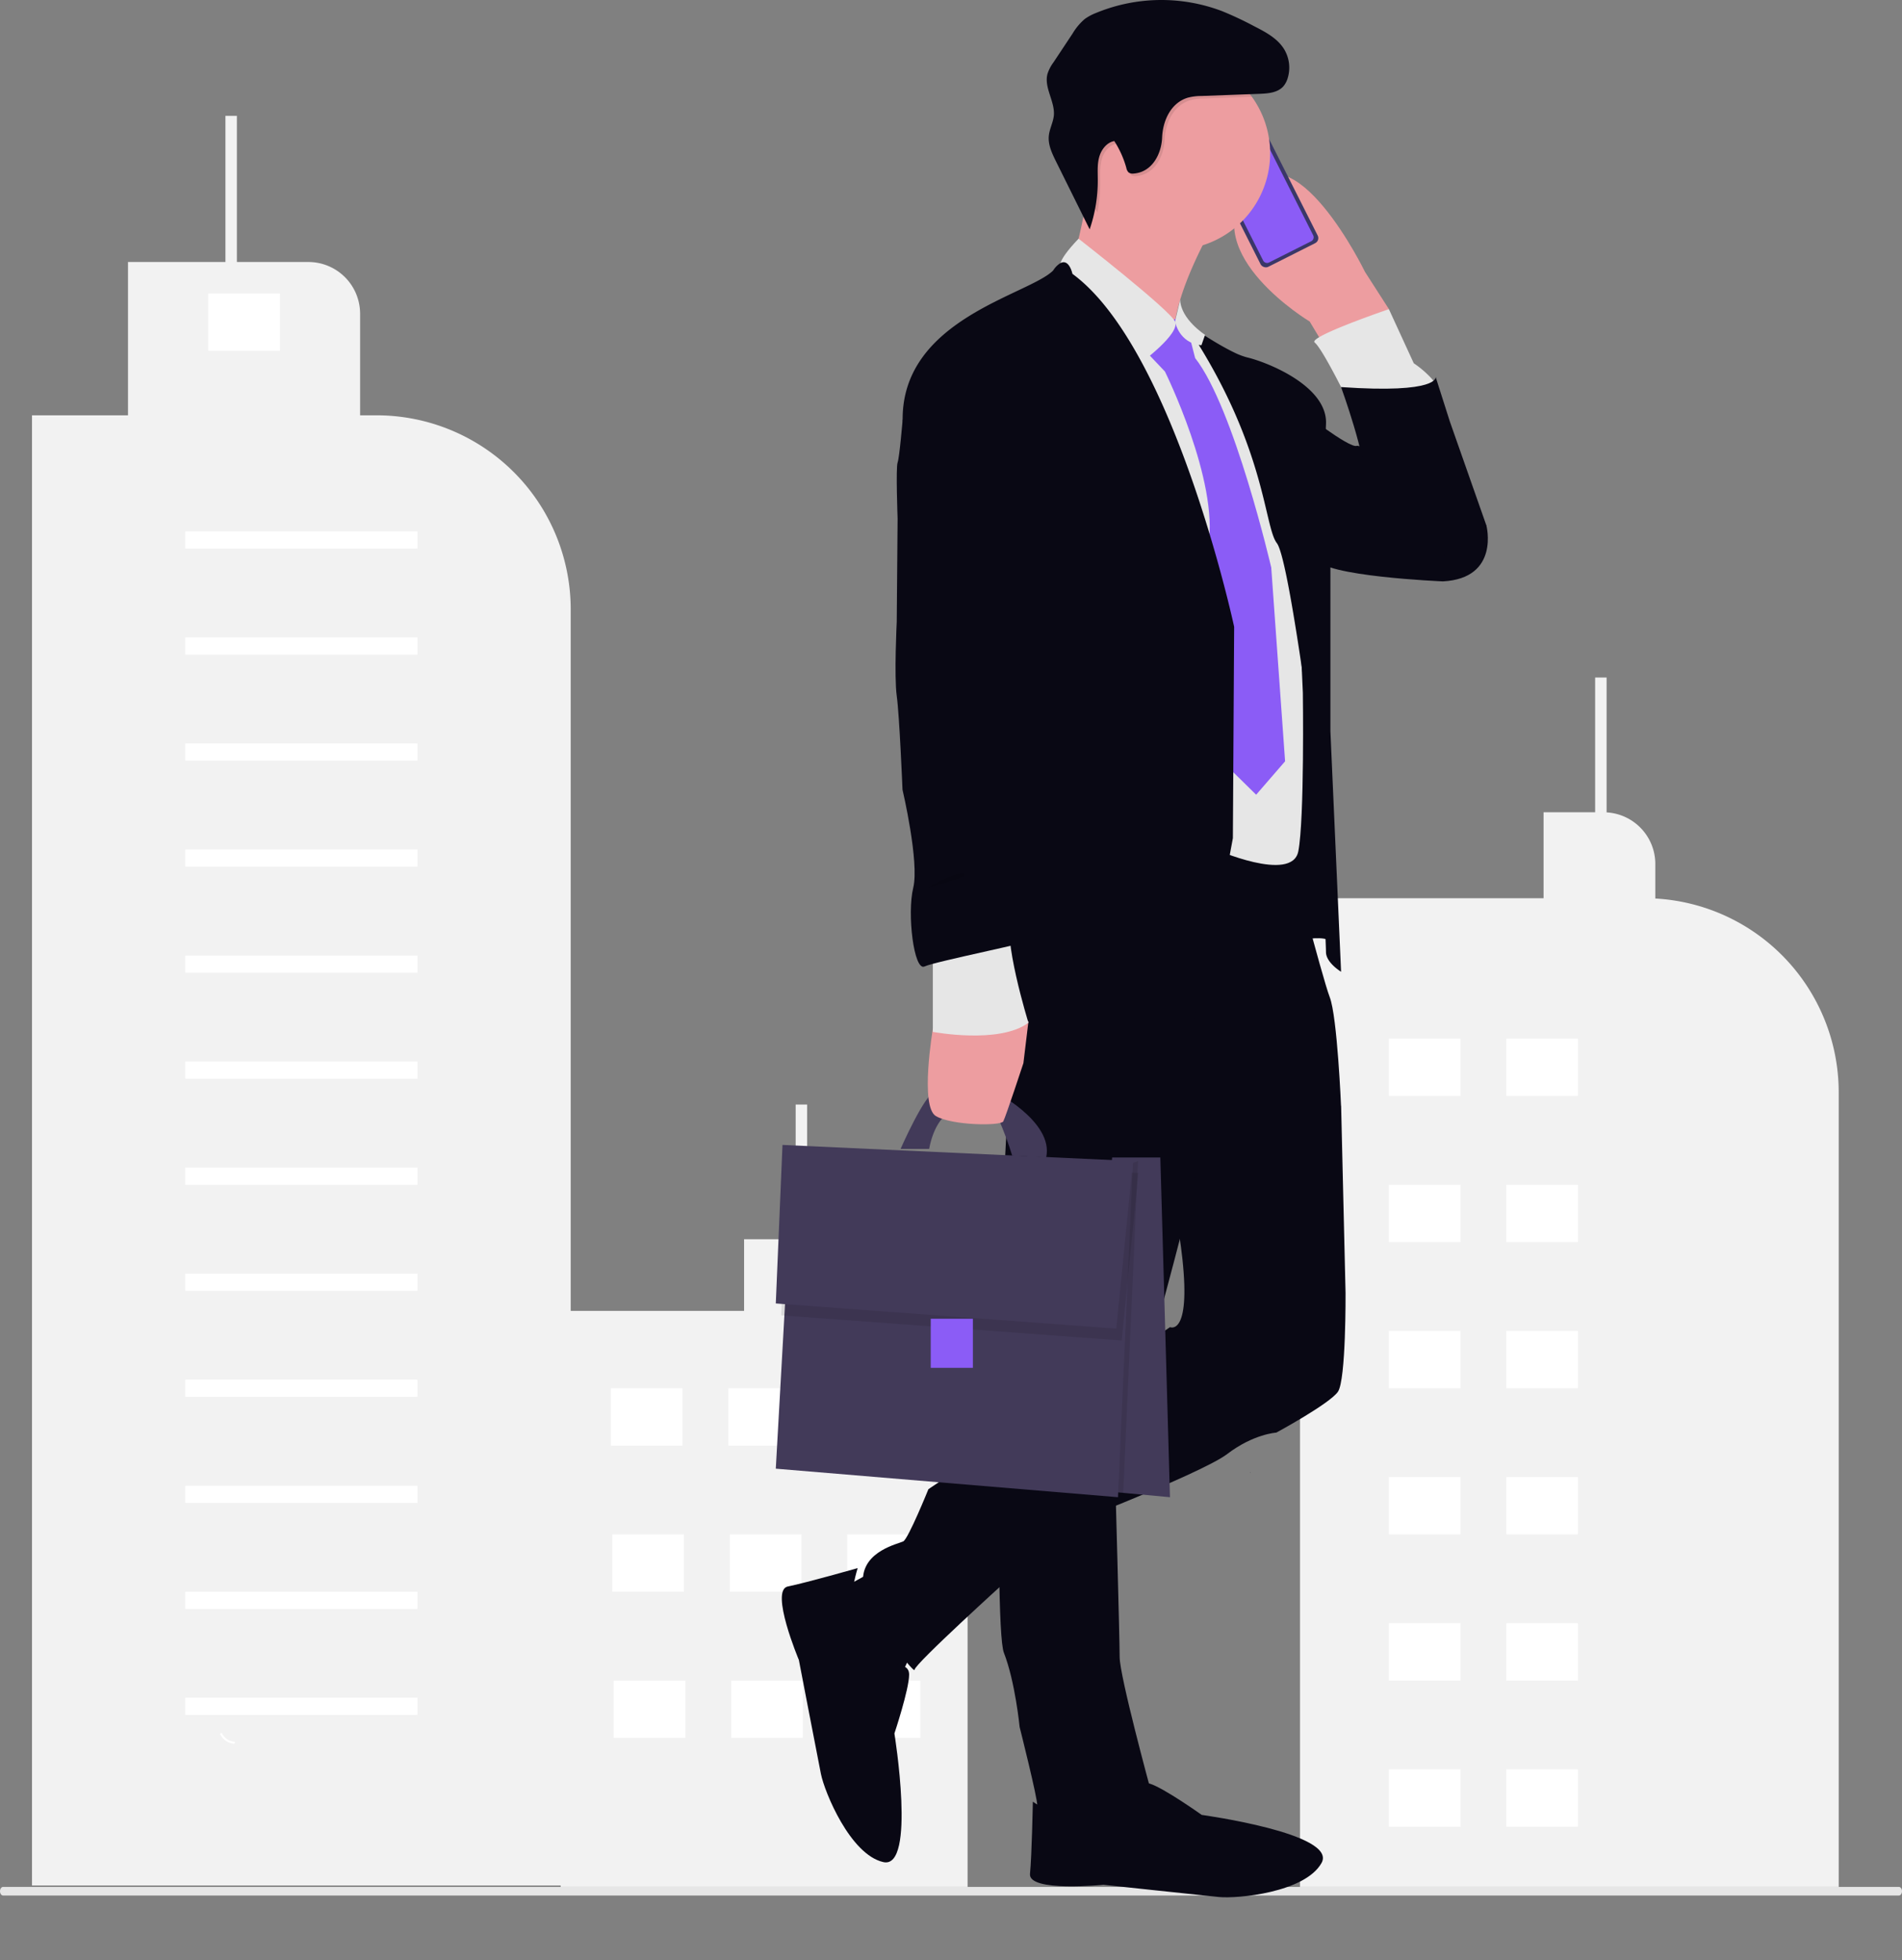 <svg xmlns="http://www.w3.org/2000/svg" width="755.916" height="779.013" viewBox="0 0 755.916 779.013" xmlns:xlink="http://www.w3.org/1999/xlink" role="img" artist="Katerina Limpitsouni" source="https://undraw.co/"><rect x="0" y="0" width="755.916" height="779.013" fill="#808080" stroke="none"/><g transform="translate(-510.674 -142.449)"><path d="M424.736,259.7h-6.555V219.34a20.566,20.566,0,0,0-20.566-20.566h-28.4V140.692h-4.555v58.081H325.934V259.7H287.783V843.93h214.1V336.852A77.15,77.15,0,0,0,424.736,259.7Z" transform="translate(235.61 47.795)" fill="#f2f2f2"/><path d="M595.238,567.689h-5.654v-7.9a20.551,20.551,0,0,0-19.36-20.506V485.692h-4.555v53.526h-20.5v28.471H472.283V796.6H634V606.45A38.761,38.761,0,0,0,595.238,567.689Z" transform="translate(261.227 95.697)" fill="#f2f2f2"/><path d="M871.5,424.506V410.784a20.549,20.549,0,0,0-19.36-20.506V336.692h-4.555v53.526h-20.5v34.165h-96.8v392.9h214.1V501.533A77.147,77.147,0,0,0,871.5,424.506Z" transform="translate(297.049 75.01)" fill="#f2f2f2"/><rect width="28.471" height="22.777" transform="translate(1062.636 555.195)" fill="#fff"/><rect width="28.471" height="22.777" transform="translate(1109.329 555.195)" fill="#fff"/><rect width="28.471" height="22.777" transform="translate(1062.636 613.277)" fill="#fff"/><rect width="28.471" height="22.777" transform="translate(1109.329 613.277)" fill="#fff"/><rect width="28.471" height="22.777" transform="translate(1062.636 671.357)" fill="#fff"/><rect width="28.471" height="22.777" transform="translate(1109.329 671.357)" fill="#fff"/><rect width="28.471" height="22.777" transform="translate(1062.636 729.439)" fill="#fff"/><rect width="28.471" height="22.777" transform="translate(1109.329 729.439)" fill="#fff"/><rect width="28.471" height="22.777" transform="translate(1062.636 787.52)" fill="#fff"/><rect width="28.471" height="22.777" transform="translate(1109.329 787.52)" fill="#fff"/><rect width="28.471" height="22.777" transform="translate(1062.636 845.602)" fill="#fff"/><rect width="28.471" height="22.777" transform="translate(1109.329 845.602)" fill="#fff"/><rect width="92.246" height="6.833" transform="translate(584.321 353.619)" fill="#fff"/><rect width="92.246" height="6.833" transform="translate(584.321 395.758)" fill="#fff"/><rect width="92.246" height="6.833" transform="translate(584.321 437.895)" fill="#fff"/><rect width="92.246" height="6.833" transform="translate(584.321 480.031)" fill="#fff"/><rect width="92.246" height="6.833" transform="translate(584.321 522.17)" fill="#fff"/><rect width="92.246" height="6.833" transform="translate(584.321 564.307)" fill="#fff"/><rect width="92.246" height="6.833" transform="translate(584.321 606.443)" fill="#fff"/><rect width="92.246" height="6.833" transform="translate(584.321 648.582)" fill="#fff"/><rect width="92.246" height="6.833" transform="translate(584.321 690.719)" fill="#fff"/><rect width="92.246" height="6.833" transform="translate(584.321 732.855)" fill="#fff"/><rect width="92.246" height="6.833" transform="translate(584.321 774.994)" fill="#fff"/><rect width="92.246" height="6.833" transform="translate(584.321 817.131)" fill="#fff"/><rect width="28.471" height="22.777" transform="translate(753.44 694.135)" fill="#fff"/><rect width="28.471" height="22.777" transform="translate(800.132 694.135)" fill="#fff"/><rect width="28.471" height="22.777" transform="translate(846.825 694.135)" fill="#fff"/><rect width="28.471" height="22.777" transform="translate(754.009 752.217)" fill="#fff"/><rect width="28.471" height="22.777" transform="translate(800.702 752.217)" fill="#fff"/><rect width="28.471" height="22.777" transform="translate(847.395 752.217)" fill="#fff"/><rect width="28.471" height="22.777" transform="translate(754.579 810.297)" fill="#fff"/><rect width="28.471" height="22.777" transform="translate(801.271 810.297)" fill="#fff"/><rect width="28.471" height="22.777" transform="translate(847.964 810.297)" fill="#fff"/><rect width="28.471" height="22.777" transform="translate(593.432 259.096)" fill="#fff"/><path d="M354.189,705.182a6.133,6.133,0,0,0,4.818,3.264c.518.051.37.846-.145.8a6.873,6.873,0,0,1-5.338-3.6.418.418,0,0,1,.1-.563A.407.407,0,0,1,354.189,705.182Z" transform="translate(244.729 126.15)" fill="#fff"/><path d="M804.695,734.2a20.882,20.882,0,0,0,14.691-3.986c.418-.311.878.354.456.664a21.719,21.719,0,0,1-15.291,4.119C804.033,734.937,804.18,734.142,804.695,734.2Z" transform="translate(307.316 129.637)" fill="#fff"/><path d="M712.844,614.281a.443.443,0,0,0,.2-.356c-.059.052-.114.107-.178.158C712.862,614.151,712.86,614.213,712.844,614.281Z" transform="translate(294.628 113.502)" fill="#2f2e41"/><path d="M623.3,478.869l-5.078,2.6a.2.2,0,0,1-.186-.362l5.078-2.6a.2.2,0,0,1,.186.362Z" transform="translate(281.451 94.697)" fill="#fff"/><ellipse cx="0.163" cy="0.163" rx="0.163" ry="0.163" transform="translate(905.293 572.814)" fill="#fff"/><path d="M255.615,690.439c0,.945.556,1.714,1.246,1.717h753.417c.692,0,1.253-.769,1.253-1.717s-.561-1.717-1.253-1.717H256.868c-.69,0-1.251.761-1.253,1.707Z" transform="translate(255.059 203.572)" fill="#e6e6e6"/><path d="M516.68,151.15c-19.5,39.55-7.39,47.82-5.46,48.84-4.13-1.92-57.81-27.14-50.75-33.54,4.59-4.17,8.52-22.31,10.83-35.31,1.37-7.76,2.17-13.69,2.17-13.69l56.33,10.33A265.57,265.57,0,0,0,516.68,151.15Z" transform="translate(471.36 89.988)" fill="#ed9da0"/><path d="M796.088,574.691l-8.762,18.986-16.065-1.46-10.222-33.591,16.064-8.762Z" transform="translate(171.22 1435.657) rotate(-73)" fill="#090814"/><path d="M945.163,712.274s8.763-2.921,8.763,2.921-5.842,23.368-5.842,23.368,8.763,54.038-4.381,51.117-23.367-27.749-24.828-35.051-8.763-45.275-8.763-45.275-11.684-27.749-4.381-29.21,27.749-7.3,27.749-7.3S921.8,709.353,945.163,712.274Z" transform="translate(4.793 1554.406) rotate(-73)" fill="#090814"/><path d="M796.088,574.691l-8.762,18.986-16.065-1.46-10.222-33.591,16.064-8.762Z" transform="translate(80.278 217.195)" fill="#090814"/><path d="M945.163,712.274s8.763-2.921,8.763,2.921-5.842,23.368-5.842,23.368,8.763,54.038-4.381,51.117-23.367-27.749-24.828-35.051-8.763-45.275-8.763-45.275-11.684-27.749-4.381-29.21,27.749-7.3,27.749-7.3S921.8,709.353,945.163,712.274Z" transform="translate(-81.94 92.76)" fill="#090814"/><path d="M591.3,175.28l-.34.45-1.16,1.55L567.55,193l-4.72-7.76-3-5s-44.35-26.6-25.28-52.24,47.25,32.5,47.25,32.5Z" transform="translate(471.36 89.988)" fill="#ed9da0"/><rect width="0.43" height="2.06" rx="0.21" transform="matrix(0.893, -0.45, 0.45, 0.893, 992.326, 209.596)" fill="#3a3768"/><rect width="0.48" height="3.59" rx="0.24" transform="matrix(0.893, -0.45, 0.45, 0.893, 994.005, 212.967)" fill="#3a3768"/><rect width="0.46" height="3.62" rx="0.23" transform="matrix(0.893, -0.45, 0.45, 0.893, 996.185, 217.291)" fill="#3a3768"/><rect width="25.4" height="51.62" rx="2.24" transform="matrix(0.893, -0.45, 0.45, 0.893, 989.468, 203.4)" fill="#3a3768"/><path d="M536.4,105.67a.9.9,0,0,0-.4,1.22l.08.17a.91.91,0,0,1-.4,1.23l-9.62,4.84a.9.9,0,0,1-1.22-.4l-.09-.17a.91.91,0,0,0-1.22-.41l-1.87.95a1.72,1.72,0,0,0-.77,2.33L541.33,156a1.75,1.75,0,0,0,2.34.77l16.78-8.45a1.75,1.75,0,0,0,.77-2.34l-20.45-40.59a1.74,1.74,0,0,0-2.34-.77Z" transform="translate(471.36 89.988)" fill="#8B5CF6"/><rect width="3.55" height="0.72" rx="0.36" transform="matrix(0.893, -0.45, 0.45, 0.893, 999.323, 200.164)" fill="#e6e8ec"/><circle cx="0.41" cy="0.41" r="0.41" transform="translate(1003.07 198.027)" fill="#e6e8ec"/><path d="M550.8,261.28,544.55,429s21-7,24.25-1.75-3.5-84-3.5-84Z" transform="translate(471.36 89.988)" fill="#090814"/><path d="M571.05,605.53c-3.25,4.75-24.5,16.25-24.5,16.25s-9,.5-19.5,8.5c-5.43,4.14-24.3,12.35-41.25,19.32-15.83,6.51-30,11.93-30,11.93l-16.32,19S402.8,713.75,402.8,716s-20.769-24.723-20.519-35.973S396.3,666,398.3,665s10-20.75,10-20.75l31.17-20.91,62-41.56,2.86-1.92s8.25,3.78,4.9-27.19c-.65-6-1.74-13.29-3.4-22.17-10.25-54.75,26.5-61,26.5-61l32.25,10.75,7.75,12v.06l1.75,73.94S574.3,600.78,571.05,605.53Z" transform="translate(471.36 89.988)" fill="#090814"/><path d="M444.55,401.53l-6.25,120s-4.5,176.25,0,187.75,6.25,29.5,6.25,29.5,7.254,28.745,7,31.245,31,15,45-6.5c0,0-12.25-45-12.25-52.53s-1.75-70.5-1.75-70.5,27.25-100,28.5-107,9.75-40.25,9.75-40.25l51.5-1s-1.5-35.75-4.5-43.5-17.75-64.5-17.75-64.5Z" transform="translate(471.36 89.988)" fill="#090814"/><path d="M611.55,211.78c-2,7-35.75,0-35.75,0l-3.5-5.5s-.35-.7-.94-1.84c-2.16-4.19-7.39-14.11-9.55-15.87-2.75-2.25,29.5-13.25,29.5-13.25l9.88,21.5a39.821,39.821,0,0,1,6.7,5.67C610.39,205.2,612.46,208.59,611.55,211.78Z" transform="translate(471.36 89.988)" fill="#e6e6e6"/><path d="M555.55,215s20,15.78,23,14.64,51.5,31.61,51.5,31.61,5.5,21-17.25,22.25c0,0-48.25-2-50.25-9S555.55,215,555.55,215Z" transform="translate(471.36 89.988)" fill="#090814"/><path d="M501.05,180.28l-21.75,22.5,30.5,194,12-7s31,13.75,33.5,1,1.81-63,1.81-63L553.05,237s-14.25-31.75-14.25-32.75-20.55-16.5-20.55-16.5l-9.7-7.5Z" transform="translate(471.36 89.988)" fill="#e6e6e6"/><path d="M502.3,181.53l-6,12.25,6,6.33s21.5,43.42,17.25,69.17l4.5,84.75,14.5,14.25L550.05,355l-5.5-77s-14.75-63.5-30.25-83.25l-4.5-17.5Z" transform="translate(471.36 89.988)" fill="#8B5CF6"/><path d="M544.11,113.38a38.33,38.33,0,1,1-7.29-22.49A38.33,38.33,0,0,1,544.11,113.38Z" transform="translate(471.36 89.988)" fill="#ed9da0"/><path d="M492.55,196.78l-31.5-38s-2.91-1.17,6.92-11.46c0,0,36.1,28.14,38.34,32.92S492.55,196.78,492.55,196.78Z" transform="translate(471.36 89.988)" fill="#e6e6e6"/><path d="M572.3,438.63s-6-3.6-6-7.85-3-64.25-3-64.25-4.4-35.81-9-64.27h0c-2.7-16.77-5.47-31-7.43-33.82l-.08-.12c-5.25-6.75-4.25-39.75-37-88,.44.3,11.73,8.22,20,12.2a27.419,27.419,0,0,0,5.27,2c7.5,1.75,32,11.25,31.25,26.5s1.75,50.25,1.75,50.25V343Z" transform="translate(471.36 89.988)" fill="#090814"/><path d="M572.3,206.28s10.5,29,9,36.25,24.25,35.75,24.25,35.75l24.5-17-14.5-41.25-5.665-17.772S611.55,209,572.3,206.28Z" transform="translate(471.36 89.988)" fill="#090814"/><path d="M536.82,90.89l-19,.72a21.16,21.16,0,0,0-5.5.69c-6.79,2.09-9.92,9.31-10.17,15.8s-4,13.76-11.27,14.33a2.81,2.81,0,0,1-2.07-.46,3.42,3.42,0,0,1-.88-1.77,38.7,38.7,0,0,0-4.78-10.68c-3,.54-5.22,3.39-6,6.37s-.57,6.12-.56,9.21a59.608,59.608,0,0,1-1.13,11.69,38.328,38.328,0,1,1,61.393-45.9Z" transform="translate(471.36 89.988)" opacity="0.1"/><path d="M511.33,91.3a21.16,21.16,0,0,1,5.5-.69l23.07-.86c3.38-.13,7.15-.43,9.42-2.94a8.81,8.81,0,0,0,1.76-3.29,14.2,14.2,0,0,0-1.49-11.63c-2.67-4.25-7.35-6.72-11.81-9a137.233,137.233,0,0,0-12.77-6,68,68,0,0,0-50.1.72A20.22,20.22,0,0,0,470.45,60a23.05,23.05,0,0,0-4.86,5.8L458,77.24a15.75,15.75,0,0,0-2.39,4.62c-1.43,5.43,3,10.86,2.54,16.45-.26,2.78-1.73,5.33-2,8.11-.36,3.59,1.28,7,2.89,10.27l13.34,26.91a59.62,59.62,0,0,0,3.23-19.5c0-3.09-.26-6.23.56-9.21s3-5.83,6-6.37a38.569,38.569,0,0,1,4.79,10.68,3.38,3.38,0,0,0,.88,1.77,2.8,2.8,0,0,0,2.07.46c7.31-.57,11-7.77,11.27-14.33S504.54,93.39,511.33,91.3Z" transform="translate(471.36 89.988)" fill="#090814"/><path d="M529.8,301.53v.73l-.5,83.27s-12.75,70-16.25,72.75-80.25-4.75-80.25-4.75L398.05,219.28c-.25-40,49.75-49.5,59.75-59.25l.32-.45a8.89,8.89,0,0,1,2.52-2.49h0c2.06-1.19,3.37.38,4.12,1.93a11.63,11.63,0,0,1,.78,2.27C506.05,191,529.8,301.53,529.8,301.53Z" transform="translate(471.36 89.988)" fill="#090814"/><path d="M508.36,171.58l-2.05,8.66s1.5,8.67,10.49,9.42l1.45-4.13S508.55,179.31,508.36,171.58Z" transform="translate(471.36 89.988)" fill="#e6e6e6"/><g transform="translate(224.535 75)"><path d="M195.36,469.89l-4.47,1.28-.18,4.42,134.02,1.73v-1.74Z" transform="translate(409.235 57.268)" fill="#423a59"/><path d="M344.89,611.17l-18.58-1.73-6.52-.6V505.5l1.72-23.99.38-5.34h19.17Z" transform="translate(406.235 51.268)" fill="#423a59"/><path d="M401.064,522.03s9.606-21.87,13.486-22.5,11,0,11,0l-.63,5.88s-9.5.75-12.5,16.62Z" transform="translate(242.995 1.988)" fill="#423a59"/><path d="M437.3,497.41s24.87,12.37,21.62,26.87l-13.5-.75s-6.5-21.62-11.62-22.75S437.3,497.41,437.3,497.41Z" transform="translate(242.995 3.158)" fill="#423a59"/><path d="M332.19,477.57l-5.88,131.87-6.52-.6V505.5l1.72-23.99Z" transform="translate(406.235 51.268)" opacity="0.1"/><path d="M192.23,528.5l-4,71.33,136,11.34,5.96-133.6Z" transform="translate(406.235 51.268)" fill="#423a59"/><path d="M189.23,536.17l2.66-63,139.3,6.4-6.63,66.6Z" transform="translate(407.385 53.988)" opacity="0.1"/><path d="M188.23,534.17l2.66-63,139.3,6.4-6.63,66.6Z" transform="translate(406.235 51.268)" fill="#423a59"/><rect width="16.75" height="19.5" transform="translate(656.045 591.518)" fill="#8B5CF6"/></g><path d="M412.55,455.78l-2.5,5.628s-5.25,30.849,1.25,34.6,25.75,3.96,26.75,2.084,8-23.136,8-23.136l2-16.583Z" transform="translate(471.36 89.988)" fill="#ed9da0"/><path d="M410.05,426.78v35.75s26.5,5,38-3.64c0,0-10.75-34.61-6.75-43.36S410.05,426.78,410.05,426.78Z" transform="translate(471.36 89.988)" fill="#e6e6e6"/><path d="M405.05,215.53l-7,3.75s-1.25,15-2,17,0,22.25,0,22.25l-.34,41s-1.08,21.75,0,29.5S398,366.28,398,366.28s6.76,28.75,4.26,39,.25,33.25,4.5,31.25,43.5-9.75,45.5-11.25,1-15.5,0-17.25-7-25.5-6.5-31-1.75-53.75-1.75-53.75,3.75-51.5,5.25-63.5-3-47.25-7-47.75S426.55,184.28,405.05,215.53Z" transform="translate(471.36 89.988)" fill="#090814"/><path d="M408,405.11s11.72-6.66,14.41-5.33S408,405.11,408,405.11Z" transform="translate(471.36 89.988)" opacity="0.1"/></g></svg>
